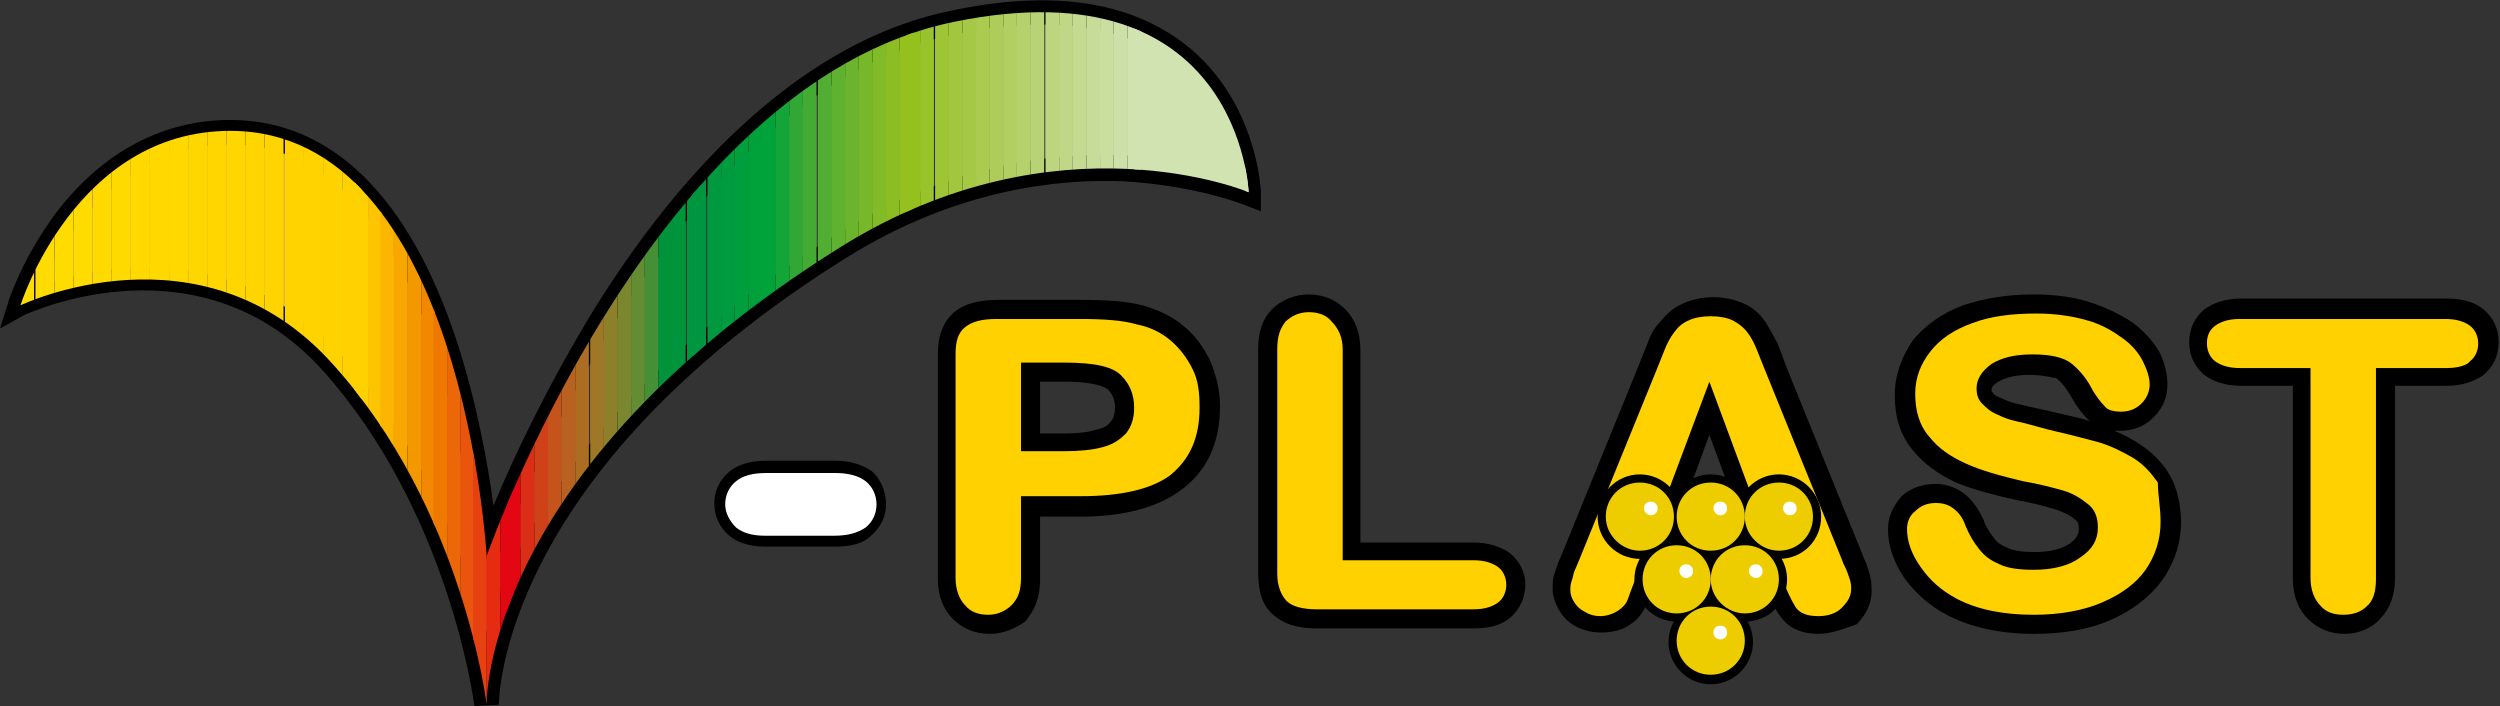 <?xml version="1.0" encoding="UTF-8"?> <!-- Generator: Adobe Illustrator 24.1.0, SVG Export Plug-In . SVG Version: 6.00 Build 0) --> <svg xmlns="http://www.w3.org/2000/svg" xmlns:xlink="http://www.w3.org/1999/xlink" version="1.1" id="Livello_1" x="0px" y="0px" viewBox="0 0 183.4 51.8" style="enable-background:new 0 0 183.4 51.8;" xml:space="preserve"><rect x="0" y="0" width="183.4" height="51.8" fill="#333333" stroke="none"/> <style type="text/css"> .st0{clip-path:url(#SVGID_2_);} .st1{fill:#232221;} .st2{fill:#373633;} .st3{fill:#43413C;} .st4{fill:#4E4C44;} .st5{fill:#59564B;} .st6{fill:#635F50;} .st7{fill:#6C6755;} .st8{fill:#767059;} .st9{fill:#80795C;} .st10{fill:#89805E;} .st11{fill:#92875F;} .st12{fill:#9B8E5F;} .st13{fill:#A4955E;} .st14{fill:#AD9C5B;} .st15{fill:#B5A258;} .st16{fill:#BEA853;} .st17{fill:#C6AE4E;} .st18{fill:#CFB346;} .st19{fill:#D8B93D;} .st20{fill:#E0BE32;} .st21{fill:#E8C324;} .st22{fill:#F0C80C;} .st23{fill:#F8CD00;} .st24{fill:#FFD100;} .st25{fill:#FDC400;} .st26{fill:#FAB600;} .st27{fill:#F7A700;} .st28{fill:#F49800;} .st29{fill:#F18800;} .st30{fill:#EF7800;} .st31{fill:#EC6707;} .st32{fill:#E9550D;} .st33{fill:#E74111;} .st34{fill:#E52C12;} .st35{fill:#E30613;} .st36{fill:#DA2E16;} .st37{fill:#CF4219;} .st38{fill:#C5531C;} .st39{fill:#B96120;} .st40{fill:#AC6D23;} .st41{fill:#9E7727;} .st42{fill:#8E802B;} .st43{fill:#7A872F;} .st44{fill:#638C33;} .st45{fill:#459037;} .st46{fill:#01933A;} .st47{fill:#00953D;} .st48{fill:#009640;} .st49{fill:#00993F;} .st50{fill:#009B3E;} .st51{fill:#009E3D;} .st52{fill:#00A03B;} .st53{fill:#00A33A;} .st54{fill:#13A538;} .st55{fill:#31A836;} .st56{fill:#43AB34;} .st57{fill:#52AE32;} .st58{fill:#5FB130;} .st59{fill:#6BB42D;} .st60{fill:#76B82A;} .st61{fill:#81BB27;} .st62{fill:#8CBE23;} .st63{fill:#95C11F;} .st64{fill:#99C32B;} .st65{fill:#9EC535;} .st66{fill:#A2C73E;} .st67{fill:#A6C847;} .st68{fill:#AACA50;} .st69{fill:#ADCC5A;} .st70{fill:#B1CF63;} .st71{fill:#B4D16C;} .st72{fill:#B8D375;} .st73{fill:#BCD57E;} .st74{fill:#BFD787;} .st75{fill:#C3DA90;} .st76{fill:#C6DC98;} .st77{fill:#CADEA0;} .st78{fill:#CDE0A8;} .st79{fill:#D0E3B0;} .st80{fill-rule:evenodd;clip-rule:evenodd;} .st81{clip-path:url(#SVGID_4_);} .st82{fill:#FFDD00;} .st83{fill:#FFDC00;} .st84{fill:#FFDB00;} .st85{fill:#FFDA00;} .st86{fill:#FFD900;} .st87{fill:#FFD800;} .st88{fill:#FFD700;} .st89{fill:#FFD600;} .st90{fill:#FFD500;} .st91{fill:#FFD400;} .st92{fill:#FFD300;} .st93{fill:#FFD200;} .st94{fill:#FFFFFF;} .st95{fill-rule:evenodd;clip-rule:evenodd;fill:#FFD100;} .st96{fill:#EECD00;} </style> <g> <g> <defs> <path id="SVGID_1_" d="M1.5,22.4c0,0,13.3-6.4,22.9,4.3C34,37.3,35.7,51.7,35.7,51.7s-0.4-17.1,26-33.6c15.9-9.9,29.9-4,29.9-4 S91-2.7,70,1.6C47.8,6.1,35.7,40.8,35.7,40.8S34,9.6,16.9,9.6C5.5,9.6,1.5,22.4,1.5,22.4L1.5,22.4z"></path> </defs> <clipPath id="SVGID_2_"> <use xlink:href="#SVGID_1_" style="overflow:visible;"></use> </clipPath> <g class="st0"> <rect x="1.2" y="0.8" width="1" height="50.9"></rect> </g> <g class="st0"> <rect x="2.2" y="0.8" class="st1" width="1" height="50.9"></rect> </g> <g class="st0"> <rect x="3.3" y="0.8" class="st2" width="1" height="50.9"></rect> </g> <g class="st0"> <rect x="4.3" y="0.8" class="st3" width="1" height="50.9"></rect> </g> <g class="st0"> <rect x="5.3" y="0.8" class="st4" width="1" height="50.9"></rect> </g> <g class="st0"> <rect x="6.3" y="0.8" class="st5" width="1" height="50.9"></rect> </g> <g class="st0"> <rect x="7.3" y="0.8" class="st6" width="1" height="50.9"></rect> </g> <g class="st0"> <rect x="8.3" y="0.8" class="st7" width="1" height="50.9"></rect> </g> <g class="st0"> <rect x="9.3" y="0.8" class="st8" width="1" height="50.9"></rect> </g> <g class="st0"> <rect x="10.4" y="0.8" class="st9" width="1" height="50.9"></rect> </g> <g class="st0"> <rect x="11.4" y="0.8" class="st10" width="1" height="50.9"></rect> </g> <g class="st0"> <rect x="12.4" y="0.8" class="st11" width="1" height="50.9"></rect> </g> <g class="st0"> <rect x="13.4" y="0.8" class="st12" width="1" height="50.9"></rect> </g> <g class="st0"> <rect x="14.4" y="0.8" class="st13" width="1" height="50.9"></rect> </g> <g class="st0"> <rect x="15.4" y="0.8" class="st14" width="1" height="50.9"></rect> </g> <g class="st0"> <rect x="16.4" y="0.8" class="st15" width="1" height="50.9"></rect> </g> <g class="st0"> <rect x="17.4" y="0.8" class="st16" width="1" height="50.9"></rect> </g> <g class="st0"> <rect x="18.5" y="0.8" class="st17" width="1" height="50.9"></rect> </g> <g class="st0"> <rect x="19.5" y="0.8" class="st18" width="1" height="50.9"></rect> </g> <g class="st0"> <rect x="20.5" y="0.8" class="st19" width="1" height="50.9"></rect> </g> <g class="st0"> <rect x="21.5" y="0.8" class="st20" width="1" height="50.9"></rect> </g> <g class="st0"> <rect x="22.5" y="0.8" class="st21" width="1" height="50.9"></rect> </g> <g class="st0"> <rect x="23.5" y="0.8" class="st22" width="1" height="50.9"></rect> </g> <g class="st0"> <rect x="24.5" y="0.8" class="st23" width="1" height="50.9"></rect> </g> <g class="st0"> <rect x="25.6" y="0.8" class="st24" width="1" height="50.9"></rect> </g> <g class="st0"> <rect x="26" y="0.8" class="st24" width="1" height="50.9"></rect> </g> <g class="st0"> <rect x="27" y="0.8" class="st25" width="1" height="50.9"></rect> </g> <g class="st0"> <rect x="27.9" y="0.8" class="st26" width="1" height="50.9"></rect> </g> <g class="st0"> <rect x="28.9" y="0.8" class="st27" width="1" height="50.9"></rect> </g> <g class="st0"> <rect x="29.9" y="0.8" class="st28" width="1" height="50.9"></rect> </g> <g class="st0"> <rect x="30.9" y="0.8" class="st29" width="1" height="50.9"></rect> </g> <g class="st0"> <rect x="31.8" y="0.8" class="st30" width="1" height="50.9"></rect> </g> <g class="st0"> <rect x="32.8" y="0.8" class="st31" width="1" height="50.9"></rect> </g> <g class="st0"> <rect x="33.8" y="0.8" class="st32" width="1" height="50.9"></rect> </g> <g class="st0"> <rect x="34.7" y="0.8" class="st33" width="1" height="50.9"></rect> </g> <g class="st0"> <rect x="35.7" y="0.8" class="st34" width="1" height="50.9"></rect> </g> <g class="st0"> <rect x="36.7" y="0.8" class="st35" width="1" height="50.9"></rect> </g> <g class="st0"> <rect x="37.2" y="0.8" class="st35" width="1" height="50.9"></rect> </g> <g class="st0"> <rect x="38.2" y="0.8" class="st36" width="1" height="50.9"></rect> </g> <g class="st0"> <rect x="39.2" y="0.8" class="st37" width="1" height="50.9"></rect> </g> <g class="st0"> <rect x="40.2" y="0.8" class="st38" width="1" height="50.9"></rect> </g> <g class="st0"> <rect x="41.2" y="0.8" class="st39" width="1" height="50.9"></rect> </g> <g class="st0"> <rect x="42.2" y="0.8" class="st40" width="1" height="50.9"></rect> </g> <g class="st0"> <rect x="43.3" y="0.8" class="st41" width="1" height="50.9"></rect> </g> <g class="st0"> <rect x="44.3" y="0.8" class="st42" width="1" height="50.9"></rect> </g> <g class="st0"> <rect x="45.3" y="0.8" class="st43" width="1" height="50.9"></rect> </g> <g class="st0"> <rect x="46.3" y="0.8" class="st44" width="1" height="50.9"></rect> </g> <g class="st0"> <rect x="47.3" y="0.8" class="st45" width="1" height="50.9"></rect> </g> <g class="st0"> <rect x="48.3" y="0.8" class="st46" width="1" height="50.9"></rect> </g> <g class="st0"> <rect x="49.3" y="0.8" class="st47" width="1" height="50.9"></rect> </g> <g class="st0"> <rect x="50.4" y="0.8" class="st48" width="1" height="50.9"></rect> </g> <g class="st0"> <rect x="50.8" y="0.8" class="st48" width="1" height="50.9"></rect> </g> <g class="st0"> <rect x="51.9" y="0.8" class="st49" width="1" height="50.9"></rect> </g> <g class="st0"> <rect x="52.9" y="0.8" class="st50" width="1" height="50.9"></rect> </g> <g class="st0"> <rect x="53.9" y="0.8" class="st51" width="1" height="50.9"></rect> </g> <g class="st0"> <rect x="54.9" y="0.8" class="st52" width="1" height="50.9"></rect> </g> <g class="st0"> <rect x="55.9" y="0.8" class="st53" width="1" height="50.9"></rect> </g> <g class="st0"> <rect x="56.9" y="0.8" class="st54" width="1" height="50.9"></rect> </g> <g class="st0"> <rect x="57.9" y="0.8" class="st55" width="1" height="50.9"></rect> </g> <g class="st0"> <rect x="58.9" y="0.8" class="st56" width="1" height="50.9"></rect> </g> <g class="st0"> <rect x="60" y="0.8" class="st57" width="1" height="50.9"></rect> </g> <g class="st0"> <rect x="61" y="0.8" class="st58" width="1" height="50.9"></rect> </g> <g class="st0"> <rect x="62" y="0.8" class="st59" width="1" height="50.9"></rect> </g> <g class="st0"> <rect x="63" y="0.8" class="st60" width="1" height="50.9"></rect> </g> <g class="st0"> <rect x="64" y="0.8" class="st61" width="1" height="50.9"></rect> </g> <g class="st0"> <rect x="65" y="0.8" class="st62" width="1" height="50.9"></rect> </g> <g class="st0"> <rect x="66" y="0.8" class="st63" width="1" height="50.9"></rect> </g> <g class="st0"> <rect x="66.5" y="0.8" class="st63" width="1" height="50.9"></rect> </g> <g class="st0"> <rect x="67.5" y="0.8" class="st64" width="1" height="50.9"></rect> </g> <g class="st0"> <rect x="68.6" y="0.8" class="st65" width="1" height="50.9"></rect> </g> <g class="st0"> <rect x="69.6" y="0.8" class="st66" width="1" height="50.9"></rect> </g> <g class="st0"> <rect x="70.6" y="0.8" class="st67" width="1" height="50.9"></rect> </g> <g class="st0"> <rect x="71.6" y="0.8" class="st68" width="1" height="50.9"></rect> </g> <g class="st0"> <rect x="72.6" y="0.8" class="st69" width="1" height="50.9"></rect> </g> <g class="st0"> <rect x="73.6" y="0.8" class="st70" width="1" height="50.9"></rect> </g> <g class="st0"> <rect x="74.6" y="0.8" class="st71" width="1" height="50.9"></rect> </g> <g class="st0"> <rect x="75.6" y="0.8" class="st72" width="1" height="50.9"></rect> </g> <g class="st0"> <rect x="76.7" y="0.8" class="st73" width="1" height="50.9"></rect> </g> <g class="st0"> <rect x="77.7" y="0.8" class="st74" width="1" height="50.9"></rect> </g> <g class="st0"> <rect x="78.7" y="0.8" class="st75" width="1" height="50.9"></rect> </g> <g class="st0"> <rect x="79.7" y="0.8" class="st76" width="1" height="50.9"></rect> </g> <g class="st0"> <rect x="80.7" y="0.8" class="st77" width="1" height="50.9"></rect> </g> <g class="st0"> <rect x="81.7" y="0.8" class="st78" width="1" height="50.9"></rect> </g> <g class="st0"> <rect x="82.7" y="0.8" class="st79" width="1" height="50.9"></rect> </g> <g class="st0"> <rect x="83.2" y="0.8" class="st79" width="8.6" height="50.9"></rect> </g> <g class="st0"> <rect x="91.3" y="0.8" class="st79" width="0.5" height="50.9"></rect> </g> </g> <g> <path d="M34.8,51.8c0-0.1-1.8-14.2-11.1-24.6c-9-10-21.4-4.3-21.9-4.1L0,24.1l0.6-1.9c0-0.1,1.1-3.4,3.6-6.7 c3.4-4.4,7.8-6.7,12.7-6.7c7.4,0,13.1,5.6,16.6,16.2c1.5,4.6,2.3,9.1,2.7,12.1c1.4-3.4,4-8.9,7.5-14.6c7.7-12.3,16.7-19.8,26-21.7 C77.2-0.8,82.9,0.1,87,3.3c5.2,4.1,5.5,10.6,5.5,10.8l0,1.4l-1.3-0.5c0,0-3.5-1.4-8.8-1.7c-4.8-0.2-12.3,0.6-20.3,5.6 C36.5,34.9,36.6,51.5,36.6,51.7L34.8,51.8z M10.6,19.6c4.5,0,9.9,1.4,14.4,6.4c6.3,7,9.3,15.4,10.6,20.6c1.8-6.4,7.5-18,25.6-29.3 c13.3-8.4,25.3-5.8,29.3-4.6c-0.4-2-1.4-5.6-4.6-8.1C82.3,1.8,77,1.1,70.1,2.5C48.7,6.8,36.7,40.7,36.5,41.1l-1.7-0.2 c0-0.3-1.9-30.3-17.9-30.3c-8.1,0-12.3,7-13.9,10.4C4.8,20.3,7.5,19.6,10.6,19.6z"></path> </g> <g> <path d="M61.2,38.7h-5.1c-0.8,0-1.4-0.2-1.8-0.5c-0.4-0.3-0.6-0.8-0.6-1.3c0-0.5,0.2-0.9,0.6-1.3c0.4-0.3,1-0.5,1.8-0.5h5.1 c0.8,0,1.4,0.2,1.8,0.5c0.4,0.3,0.6,0.7,0.6,1.3c0,0.5-0.2,0.9-0.6,1.3C62.6,38.6,62,38.7,61.2,38.7L61.2,38.7z"></path> <path d="M61.2,40.1h-5.1c-1.1,0-2-0.3-2.6-0.8c-0.7-0.6-1.1-1.4-1.1-2.4c0-0.9,0.4-1.7,1.1-2.3c0.6-0.5,1.5-0.8,2.7-0.8h5.1 c1.1,0,2,0.3,2.7,0.8C64.6,35.2,65,36,65,37c0,0.9-0.4,1.7-1.1,2.3C63.3,39.9,62.4,40.1,61.2,40.1z M56.2,36.6 c-0.5,0-0.8,0.1-0.9,0.2c-0.1,0-0.1,0.1-0.1,0.2c0,0.1,0,0.1,0.1,0.2c0,0,0.2,0.2,0.9,0.2h5.1c0.7,0,0.9-0.2,0.9-0.2 c0.1,0,0.1-0.1,0.1-0.2c0-0.1,0-0.1-0.1-0.2c-0.1-0.1-0.4-0.2-0.9-0.2H56.2z"></path> </g> <g> <path class="st80" d="M79.3,36.4h-4.4v6c0,0.9-0.2,1.5-0.7,2c-0.4,0.4-1,0.7-1.7,0.7c-0.7,0-1.3-0.2-1.7-0.7 c-0.4-0.4-0.7-1.1-0.7-2V26c0-1,0.2-1.6,0.7-2c0.5-0.4,1.2-0.6,2.3-0.6h6.1c1.8,0,3.2,0.1,4.2,0.4c1,0.2,1.8,0.6,2.5,1.2 c0.7,0.6,1.2,1.3,1.6,2.1c0.4,0.8,0.5,1.7,0.5,2.8c0,2.2-0.7,3.8-2.2,5C84.4,35.9,82.2,36.4,79.3,36.4L79.3,36.4z M78.1,26.6h-3.2 v6.5h3.2c1.1,0,2.1-0.1,2.8-0.3c0.8-0.2,1.3-0.6,1.7-1c0.4-0.5,0.6-1.1,0.6-1.9c0-0.9-0.3-1.7-0.9-2.3 C81.7,26.9,80.3,26.6,78.1,26.6L78.1,26.6z"></path> </g> <g> <path d="M72.6,46.5c-1.1,0-2-0.4-2.7-1.1c-0.7-0.7-1.1-1.7-1.1-2.9V26c0-1.4,0.4-2.4,1.2-3.1c0.7-0.6,1.8-0.9,3.2-0.9h6.1 c1.9,0,3.4,0.1,4.5,0.4c1.1,0.3,2.2,0.8,3,1.5c0.9,0.7,1.5,1.6,2,2.6c0.4,1,0.7,2.1,0.7,3.3c0,2.6-0.9,4.7-2.8,6.1 c-1.7,1.3-4.2,2-7.4,2h-3v4.7c0,1.2-0.4,2.2-1.1,3C74.5,46.1,73.6,46.5,72.6,46.5z M73.2,24.8c-1,0-1.3,0.2-1.4,0.3 c-0.1,0.1-0.2,0.4-0.2,1v16.5c0,0.3,0,0.8,0.3,1c0.1,0.1,0.3,0.2,0.7,0.2c0.4,0,0.6-0.1,0.7-0.3c0.2-0.2,0.3-0.7,0.3-1V35h5.7 c2.6,0,4.5-0.5,5.7-1.4c1.1-0.9,1.7-2.1,1.7-3.8c0-0.8-0.1-1.6-0.4-2.2c-0.3-0.6-0.7-1.1-1.2-1.5c-0.5-0.4-1.2-0.8-2-0.9 c-0.9-0.2-2.1-0.3-3.8-0.3H73.2z M78.1,34.5h-4.6v-9.3h4.6c2.5,0,4.2,0.4,5.2,1.3c0.9,0.9,1.4,2,1.4,3.3c0,1.1-0.3,2-0.9,2.8 c-0.6,0.7-1.4,1.2-2.4,1.5C80.4,34.4,79.4,34.5,78.1,34.5z M76.3,31.8h1.8c1,0,1.8-0.1,2.4-0.3c0.5-0.1,0.8-0.3,1-0.6 c0.2-0.2,0.3-0.6,0.3-1c0-0.7-0.3-1.1-0.5-1.3c-0.1-0.1-0.7-0.6-3.2-0.6h-1.8V31.8z"></path> </g> <g> <path d="M98.5,25.6v15.5h9.6c0.8,0,1.4,0.2,1.8,0.5c0.4,0.3,0.6,0.8,0.6,1.3c0,0.5-0.2,1-0.6,1.3c-0.4,0.3-1,0.5-1.8,0.5H96.6 c-1,0-1.8-0.2-2.2-0.6c-0.4-0.4-0.7-1.1-0.7-2V25.6c0-0.9,0.2-1.5,0.6-2c0.4-0.4,1-0.7,1.7-0.7c0.7,0,1.3,0.2,1.7,0.7 C98.2,24.1,98.5,24.8,98.5,25.6L98.5,25.6z"></path> <path d="M108.1,46.1H96.6c-1.4,0-2.4-0.3-3.2-1c-0.8-0.7-1.1-1.7-1.1-3.1V25.6c0-1.2,0.3-2.2,1-2.9C94,22,95,21.6,96,21.6 c1.1,0,2,0.4,2.7,1.1c0.7,0.7,1.1,1.7,1.1,3v14.1h8.3c1.1,0,2,0.3,2.7,0.8c0.7,0.6,1.1,1.4,1.1,2.3c0,0.9-0.4,1.8-1.1,2.4 C110.1,45.9,109.2,46.1,108.1,46.1z M96,24.4c-0.4,0-0.6,0.1-0.7,0.2c-0.1,0.1-0.2,0.5-0.2,1v16.4c0,0.6,0.1,0.9,0.2,1 c0,0,0.3,0.3,1.3,0.3h11.5c0.6,0,0.9-0.1,0.9-0.2c0.1-0.1,0.1-0.1,0.1-0.2c0-0.1,0-0.1-0.1-0.2c-0.1-0.1-0.3-0.2-0.9-0.2h-11V25.6 c0-0.5-0.1-0.8-0.2-1C96.7,24.5,96.5,24.4,96,24.4z"></path> </g> <g> <path d="M158.5,38.3c0,1.3-0.4,2.5-1.1,3.5c-0.7,1-1.8,1.8-3.2,2.4c-1.4,0.6-3.1,0.9-5,0.9c-2.3,0-4.2-0.4-5.7-1.2 c-1.1-0.6-1.9-1.3-2.6-2.3c-0.7-1-1-1.9-1-2.8c0-0.5,0.2-1,0.6-1.3c0.4-0.4,0.9-0.6,1.5-0.6c0.5,0,0.9,0.1,1.3,0.4 c0.4,0.3,0.7,0.7,0.9,1.3c0.3,0.7,0.6,1.2,1,1.7c0.4,0.5,0.8,0.8,1.5,1.1c0.6,0.3,1.5,0.4,2.5,0.4c1.4,0,2.6-0.3,3.4-0.9 c0.9-0.6,1.3-1.3,1.3-2.2c0-0.7-0.2-1.3-0.7-1.7c-0.5-0.4-1.1-0.8-1.8-1c-0.7-0.2-1.8-0.5-3-0.7c-1.7-0.4-3.1-0.8-4.2-1.3 c-1.1-0.5-2-1.1-2.7-2c-0.7-0.8-1-1.9-1-3.1c0-1.2,0.4-2.2,1.1-3.1c0.7-0.9,1.7-1.6,3.1-2.1c1.3-0.5,2.9-0.7,4.7-0.7 c1.4,0,2.7,0.2,3.7,0.5c1.1,0.3,1.9,0.8,2.6,1.3c0.7,0.5,1.2,1.1,1.5,1.7c0.3,0.6,0.5,1.2,0.5,1.7c0,0.5-0.2,1-0.6,1.4 c-0.4,0.4-0.9,0.6-1.5,0.6c-0.5,0-1-0.1-1.2-0.4c-0.3-0.3-0.6-0.7-0.9-1.2c-0.4-0.8-0.9-1.4-1.5-1.9c-0.6-0.5-1.6-0.7-2.9-0.7 c-1.2,0-2.2,0.2-3,0.7c-0.7,0.5-1.1,1.1-1.1,1.8c0,0.4,0.1,0.8,0.4,1.1c0.3,0.3,0.6,0.6,1.1,0.8c0.4,0.2,0.9,0.4,1.4,0.5 c0.5,0.1,1.2,0.3,2.3,0.6c1.3,0.3,2.5,0.6,3.6,0.9c1.1,0.3,2,0.8,2.7,1.2c0.8,0.5,1.3,1.1,1.8,1.8 C158.3,36.3,158.5,37.2,158.5,38.3L158.5,38.3z"></path> <path d="M149.2,46.5c-2.5,0-4.7-0.5-6.4-1.4c-1.3-0.7-2.3-1.6-3.1-2.7c-0.8-1.2-1.2-2.4-1.2-3.6c0-0.9,0.4-1.7,1-2.4 c0.7-0.6,1.5-0.9,2.5-0.9c0.8,0,1.6,0.3,2.2,0.8c0.5,0.4,0.9,1,1.3,1.8c0.2,0.6,0.5,1,0.8,1.4c0.2,0.3,0.5,0.5,1,0.7 c0.4,0.2,1.1,0.3,1.9,0.3c1.1,0,2-0.2,2.6-0.6c0.6-0.4,0.7-0.8,0.7-1.1c0-0.4-0.1-0.6-0.3-0.7c-0.3-0.3-0.8-0.5-1.3-0.7 c-0.7-0.2-1.7-0.5-2.9-0.7c-1.8-0.4-3.3-0.8-4.5-1.3c-1.3-0.6-2.4-1.4-3.2-2.4c-0.9-1.1-1.3-2.4-1.3-4c0-1.5,0.5-2.8,1.3-4 c0.9-1.1,2.1-2,3.7-2.6c1.5-0.5,3.2-0.8,5.2-0.8c1.6,0,3,0.2,4.2,0.6c1.2,0.4,2.2,0.9,3.1,1.5c0.8,0.6,1.5,1.4,1.9,2.1 c0.4,0.8,0.6,1.6,0.6,2.4c0,0.9-0.3,1.7-1,2.4c-0.7,0.7-1.5,1-2.5,1c-0.1,0-0.3,0-0.4,0c0.7,0.3,1.3,0.6,1.9,1 c0.9,0.6,1.7,1.4,2.2,2.3c0.5,0.9,0.8,2.1,0.8,3.4v0c0,1.6-0.5,3-1.4,4.3c-0.9,1.2-2.2,2.2-3.8,2.9 C153.2,46.2,151.3,46.5,149.2,46.5z M142,38.3c-0.3,0-0.5,0.1-0.6,0.2c-0.1,0.1-0.2,0.2-0.2,0.3c0,0.6,0.3,1.3,0.7,2 c0.5,0.8,1.2,1.4,2.1,1.8c1.3,0.7,3,1,5.1,1c1.7,0,3.2-0.3,4.5-0.8c1.2-0.5,2-1.1,2.6-1.9c0.6-0.8,0.9-1.7,0.9-2.7 c0-0.8-0.2-1.5-0.5-2c-0.3-0.6-0.7-1-1.3-1.4c-0.6-0.4-1.5-0.8-2.4-1.1c-1-0.3-2.2-0.6-3.5-0.9c-1.1-0.3-1.9-0.4-2.4-0.6 c-0.5-0.1-1.1-0.4-1.6-0.6c-0.6-0.3-1.1-0.7-1.5-1.2c-0.5-0.6-0.7-1.2-0.7-2c0-0.8,0.3-2,1.8-2.9c1-0.6,2.2-1,3.7-1 c1.7,0,2.9,0.3,3.7,1c0.8,0.6,1.4,1.3,1.9,2.3c0.3,0.5,0.5,0.8,0.6,0.8c0,0,0.1,0,0.3,0c0.3,0,0.4-0.1,0.5-0.2 c0.2-0.2,0.2-0.4,0.2-0.4c0-0.3-0.1-0.7-0.3-1.1c-0.2-0.4-0.6-0.8-1.1-1.2c-0.6-0.4-1.3-0.8-2.2-1.1c-0.9-0.3-2-0.4-3.3-0.4 c-1.6,0-3.1,0.2-4.2,0.7c-1.1,0.4-1.9,0.9-2.4,1.6c-0.5,0.7-0.8,1.4-0.8,2.3c0,0.9,0.2,1.7,0.7,2.2c0.5,0.6,1.2,1.2,2.2,1.6 c1,0.4,2.4,0.8,4,1.2c1.3,0.3,2.3,0.5,3.1,0.8c1,0.3,1.8,0.7,2.4,1.3c0.7,0.7,1.2,1.6,1.2,2.7c0,0.9-0.3,2.3-1.9,3.4 c-1.1,0.7-2.5,1.1-4.2,1.1c-1.2,0-2.2-0.2-3.1-0.6c-0.8-0.4-1.5-0.9-2-1.5c-0.4-0.6-0.8-1.2-1.1-2c-0.2-0.5-0.4-0.7-0.5-0.8 C142.3,38.4,142.2,38.3,142,38.3z M148.8,27.5c-0.9,0-1.7,0.2-2.2,0.5c-0.5,0.3-0.5,0.5-0.5,0.6c0,0.1,0,0.2,0.1,0.2 c0.1,0.2,0.3,0.3,0.6,0.4c0.4,0.2,0.7,0.3,1.1,0.4c0.4,0.1,1.2,0.3,2.2,0.5c1.2,0.3,2.3,0.5,3.3,0.8c-0.1,0-0.1-0.1-0.2-0.1 c-0.4-0.4-0.8-0.9-1.2-1.6c-0.4-0.7-0.7-1.1-1.2-1.5C150.7,27.8,150.2,27.5,148.8,27.5z"></path> </g> <g> <path d="M179.5,27h-5.2v15.5c0,0.9-0.2,1.6-0.7,2c-0.4,0.4-1,0.6-1.7,0.6c-0.7,0-1.3-0.2-1.7-0.7c-0.4-0.4-0.7-1.1-0.7-2V27h-5.2 c-0.8,0-1.4-0.2-1.8-0.5c-0.4-0.3-0.6-0.8-0.6-1.3c0-0.6,0.2-1,0.6-1.3c0.4-0.3,1-0.5,1.8-0.5h15.1c0.8,0,1.4,0.2,1.8,0.5 c0.4,0.3,0.6,0.8,0.6,1.3c0,0.5-0.2,1-0.6,1.3C181,26.8,180.3,27,179.5,27L179.5,27z"></path> <path d="M172,46.5c-1.1,0-2-0.4-2.7-1.1c-0.7-0.7-1.1-1.7-1.1-3V28.3h-3.8c-1.2,0-2-0.3-2.7-0.8c-0.7-0.6-1.1-1.4-1.1-2.4 c0-1,0.4-1.8,1.1-2.4c0.7-0.5,1.6-0.8,2.7-0.8h15.1c1.2,0,2.1,0.3,2.7,0.8c0.7,0.6,1.1,1.4,1.1,2.4c0,1-0.4,1.8-1.1,2.4 c-0.7,0.5-1.6,0.8-2.7,0.8h-3.8v14.1c0,1.3-0.4,2.3-1.1,3C174,46.1,173,46.5,172,46.5z M164.4,24.8c-0.6,0-0.9,0.1-0.9,0.2 c0,0-0.1,0.1-0.1,0.2c0,0.2,0,0.2,0.1,0.2c0,0,0.2,0.2,0.9,0.2h6.6v16.9c0,0.5,0.1,0.8,0.2,1c0.1,0.1,0.3,0.2,0.7,0.2 c0.4,0,0.6-0.1,0.7-0.2c0.1-0.1,0.2-0.5,0.2-1V25.6h6.6c0.7,0,0.9-0.2,1-0.2c0.1,0,0.1-0.1,0.1-0.2s0-0.2-0.1-0.2 c0,0-0.2-0.2-0.9-0.2H164.4z"></path> </g> <g> <path d="M130.7,42.3l-5.3-14.3L120,42.4c-0.3,0.8-0.5,1.3-0.6,1.6c-0.1,0.3-0.4,0.6-0.7,0.8c-0.3,0.2-0.8,0.4-1.3,0.4 c-0.4,0-0.8-0.1-1.1-0.3c-0.4-0.2-0.6-0.4-0.8-0.7c-0.2-0.3-0.3-0.6-0.3-0.9c0-0.2,0-0.4,0.1-0.7c0.1-0.2,0.1-0.5,0.2-0.7 c0.1-0.2,0.2-0.5,0.3-0.7l5.7-14c0.2-0.5,0.4-1,0.6-1.5c0.2-0.5,0.4-0.9,0.7-1.3c0.3-0.4,0.6-0.7,1.1-0.9c0.4-0.2,1-0.3,1.6-0.3 c0.6,0,1.2,0.1,1.6,0.3c0.4,0.2,0.8,0.5,1.1,0.9c0.3,0.4,0.5,0.8,0.7,1.3c0.2,0.5,0.4,1,0.6,1.5l5.6,13.8c0.1,0.3,0.2,0.5,0.3,0.7 c0.1,0.2,0.2,0.5,0.3,0.8c0.1,0.3,0.1,0.5,0.1,0.7c0,0.5-0.2,0.9-0.7,1.4c-0.4,0.4-1,0.6-1.7,0.6c-0.8,0-1.4-0.2-1.7-0.7 C131.4,44,131,43.2,130.7,42.3L130.7,42.3z"></path> <path d="M133.4,46.5c-1.6,0-2.4-0.7-2.8-1.3c-0.4-0.5-0.8-1.4-1.2-2.5l-4-10.8l-4,10.9c-0.3,0.8-0.5,1.4-0.7,1.7 c-0.2,0.5-0.6,1-1.1,1.3c-0.5,0.4-1.3,0.6-2.1,0.6c-0.6,0-1.2-0.1-1.8-0.4c-0.6-0.3-1-0.7-1.3-1.2c-0.3-0.5-0.5-1.1-0.5-1.6 c0-0.3,0-0.7,0.1-1c0.1-0.3,0.2-0.6,0.3-0.9c0.1-0.2,0.2-0.5,0.3-0.7l5.7-14c0.2-0.5,0.4-1,0.6-1.5c0.2-0.6,0.5-1.1,0.9-1.5 c0.4-0.5,0.9-1,1.6-1.3c0.6-0.3,1.4-0.5,2.3-0.5c0.9,0,1.6,0.2,2.3,0.5c0.6,0.3,1.1,0.7,1.5,1.3c0.3,0.5,0.6,1,0.9,1.6 c0.2,0.5,0.4,1,0.6,1.6l5.6,13.8c0.1,0.3,0.2,0.5,0.3,0.7c0.1,0.3,0.2,0.6,0.3,1c0.1,0.4,0.1,0.8,0.1,1.1c0,0.6-0.2,1.5-1.1,2.4 C135.3,46.1,134.4,46.5,133.4,46.5z M125.5,24.4l6.5,17.4c0.4,1.1,0.7,1.6,0.8,1.8c0,0,0.2,0.1,0.6,0.1c0.4,0,0.6-0.1,0.7-0.2 c0.2-0.2,0.2-0.3,0.2-0.3c0,0,0-0.2-0.1-0.4c0-0.2-0.1-0.4-0.2-0.6c-0.1-0.2-0.2-0.5-0.3-0.8l-5.6-13.8c-0.2-0.5-0.4-1-0.6-1.5 c-0.2-0.4-0.4-0.7-0.6-1c-0.1-0.2-0.3-0.3-0.6-0.5C126.2,24.5,125.9,24.4,125.5,24.4z M125.2,24.4c-0.3,0-0.5,0.1-0.7,0.2 c-0.3,0.1-0.5,0.3-0.6,0.5c-0.2,0.3-0.4,0.6-0.5,1c-0.2,0.5-0.4,1-0.6,1.5l-5.7,14c-0.1,0.2-0.2,0.5-0.3,0.7 c-0.1,0.2-0.1,0.4-0.2,0.6c0,0.2,0,0.3,0,0.3c0,0,0,0.1,0.1,0.1c0.1,0.1,0.1,0.2,0.3,0.3c0.2,0.1,0.3,0.1,0.5,0.1 c0.4,0,0.5-0.1,0.5-0.1c0.1-0.1,0.2-0.2,0.3-0.3c0.1-0.2,0.3-0.6,0.6-1.5L125.2,24.4z"></path> </g> <g> <defs> <path id="SVGID_3_" d="M1.5,22.4c0,0,13.3-6.4,22.9,4.3C34,37.3,35.7,51.7,35.7,51.7s-0.4-17.1,26-33.6c15.9-9.9,29.9-4,29.9-4 S91-2.7,70,1.6C47.8,6.1,35.7,40.8,35.7,40.8S34,9.6,16.9,9.6C5.5,9.6,1.5,22.4,1.5,22.4L1.5,22.4z"></path> </defs> <clipPath id="SVGID_4_"> <use xlink:href="#SVGID_3_" style="overflow:visible;"></use> </clipPath> <g class="st81"> <rect x="1.1" y="0.8" class="st82" width="1.4" height="50.9"></rect> </g> <g class="st81"> <rect x="2.6" y="0.8" class="st83" width="1.4" height="50.9"></rect> </g> <g class="st81"> <rect x="4" y="0.8" class="st83" width="1.4" height="50.9"></rect> </g> <g class="st81"> <rect x="5.4" y="0.8" class="st84" width="1.4" height="50.9"></rect> </g> <g class="st81"> <rect x="6.8" y="0.8" class="st85" width="1.4" height="50.9"></rect> </g> <g class="st81"> <rect x="8.2" y="0.8" class="st85" width="1.4" height="50.9"></rect> </g> <g class="st81"> <rect x="9.6" y="0.8" class="st86" width="1.4" height="50.9"></rect> </g> <g class="st81"> <rect x="11" y="0.8" class="st87" width="1.4" height="50.9"></rect> </g> <g class="st81"> <rect x="12.4" y="0.8" class="st87" width="1.4" height="50.9"></rect> </g> <g class="st81"> <rect x="13.8" y="0.8" class="st88" width="1.4" height="50.9"></rect> </g> <g class="st81"> <rect x="15.2" y="0.8" class="st89" width="1.4" height="50.9"></rect> </g> <g class="st81"> <rect x="16.6" y="0.8" class="st89" width="1.4" height="50.9"></rect> </g> <g class="st81"> <rect x="18" y="0.8" class="st90" width="1.4" height="50.9"></rect> </g> <g class="st81"> <rect x="19.4" y="0.8" class="st91" width="1.4" height="50.9"></rect> </g> <g class="st81"> <rect x="20.9" y="0.8" class="st92" width="1.4" height="50.9"></rect> </g> <g class="st81"> <rect x="22.3" y="0.8" class="st92" width="1.4" height="50.9"></rect> </g> <g class="st81"> <rect x="23.7" y="0.8" class="st93" width="1.4" height="50.9"></rect> </g> <g class="st81"> <rect x="25.1" y="0.8" class="st24" width="1.4" height="50.9"></rect> </g> <g class="st81"> <rect x="26" y="0.8" class="st24" width="1" height="50.9"></rect> </g> <g class="st81"> <rect x="27" y="0.8" class="st25" width="1" height="50.9"></rect> </g> <g class="st81"> <rect x="27.9" y="0.8" class="st26" width="1" height="50.9"></rect> </g> <g class="st81"> <rect x="28.9" y="0.8" class="st27" width="1" height="50.9"></rect> </g> <g class="st81"> <rect x="29.9" y="0.8" class="st28" width="1" height="50.9"></rect> </g> <g class="st81"> <rect x="30.9" y="0.8" class="st29" width="1" height="50.9"></rect> </g> <g class="st81"> <rect x="31.8" y="0.8" class="st30" width="1" height="50.9"></rect> </g> <g class="st81"> <rect x="32.8" y="0.8" class="st31" width="1" height="50.9"></rect> </g> <g class="st81"> <rect x="33.8" y="0.8" class="st32" width="1" height="50.9"></rect> </g> <g class="st81"> <rect x="34.7" y="0.8" class="st33" width="1" height="50.9"></rect> </g> <g class="st81"> <rect x="35.7" y="0.8" class="st34" width="1" height="50.9"></rect> </g> <g class="st81"> <rect x="36.7" y="0.8" class="st35" width="1" height="50.9"></rect> </g> <g class="st81"> <rect x="37.2" y="0.8" class="st35" width="1" height="50.9"></rect> </g> <g class="st81"> <rect x="38.2" y="0.8" class="st36" width="1" height="50.9"></rect> </g> <g class="st81"> <rect x="39.2" y="0.8" class="st37" width="1" height="50.9"></rect> </g> <g class="st81"> <rect x="40.2" y="0.8" class="st38" width="1" height="50.9"></rect> </g> <g class="st81"> <rect x="41.2" y="0.8" class="st39" width="1" height="50.9"></rect> </g> <g class="st81"> <rect x="42.2" y="0.8" class="st40" width="1" height="50.9"></rect> </g> <g class="st81"> <rect x="43.3" y="0.8" class="st41" width="1" height="50.9"></rect> </g> <g class="st81"> <rect x="44.3" y="0.8" class="st42" width="1" height="50.9"></rect> </g> <g class="st81"> <rect x="45.3" y="0.8" class="st43" width="1" height="50.9"></rect> </g> <g class="st81"> <rect x="46.3" y="0.8" class="st44" width="1" height="50.9"></rect> </g> <g class="st81"> <rect x="47.3" y="0.8" class="st45" width="1" height="50.9"></rect> </g> <g class="st81"> <rect x="48.3" y="0.8" class="st46" width="1" height="50.9"></rect> </g> <g class="st81"> <rect x="49.3" y="0.8" class="st47" width="1" height="50.9"></rect> </g> <g class="st81"> <rect x="50.4" y="0.8" class="st48" width="1" height="50.9"></rect> </g> <g class="st81"> <rect x="50.8" y="0.8" class="st48" width="1" height="50.9"></rect> </g> <g class="st81"> <rect x="51.9" y="0.8" class="st49" width="1" height="50.9"></rect> </g> <g class="st81"> <rect x="52.9" y="0.8" class="st50" width="1" height="50.9"></rect> </g> <g class="st81"> <rect x="53.9" y="0.8" class="st51" width="1" height="50.9"></rect> </g> <g class="st81"> <rect x="54.9" y="0.8" class="st52" width="1" height="50.9"></rect> </g> <g class="st81"> <rect x="55.9" y="0.8" class="st53" width="1" height="50.9"></rect> </g> <g class="st81"> <rect x="56.9" y="0.8" class="st54" width="1" height="50.9"></rect> </g> <g class="st81"> <rect x="57.9" y="0.8" class="st55" width="1" height="50.9"></rect> </g> <g class="st81"> <rect x="58.9" y="0.8" class="st56" width="1" height="50.9"></rect> </g> <g class="st81"> <rect x="60" y="0.8" class="st57" width="1" height="50.9"></rect> </g> <g class="st81"> <rect x="61" y="0.8" class="st58" width="1" height="50.9"></rect> </g> <g class="st81"> <rect x="62" y="0.8" class="st59" width="1" height="50.9"></rect> </g> <g class="st81"> <rect x="63" y="0.8" class="st60" width="1" height="50.9"></rect> </g> <g class="st81"> <rect x="64" y="0.8" class="st61" width="1" height="50.9"></rect> </g> <g class="st81"> <rect x="65" y="0.8" class="st62" width="1" height="50.9"></rect> </g> <g class="st81"> <rect x="66" y="0.8" class="st63" width="1" height="50.9"></rect> </g> <g class="st81"> <rect x="66.5" y="0.8" class="st63" width="1" height="50.9"></rect> </g> <g class="st81"> <rect x="67.5" y="0.8" class="st64" width="1" height="50.9"></rect> </g> <g class="st81"> <rect x="68.6" y="0.8" class="st65" width="1" height="50.9"></rect> </g> <g class="st81"> <rect x="69.6" y="0.8" class="st66" width="1" height="50.9"></rect> </g> <g class="st81"> <rect x="70.6" y="0.8" class="st67" width="1" height="50.9"></rect> </g> <g class="st81"> <rect x="71.6" y="0.8" class="st68" width="1" height="50.9"></rect> </g> <g class="st81"> <rect x="72.6" y="0.8" class="st69" width="1" height="50.9"></rect> </g> <g class="st81"> <rect x="73.6" y="0.8" class="st70" width="1" height="50.9"></rect> </g> <g class="st81"> <rect x="74.6" y="0.8" class="st71" width="1" height="50.9"></rect> </g> <g class="st81"> <rect x="75.6" y="0.8" class="st72" width="1" height="50.9"></rect> </g> <g class="st81"> <rect x="76.7" y="0.8" class="st73" width="1" height="50.9"></rect> </g> <g class="st81"> <rect x="77.7" y="0.8" class="st74" width="1" height="50.9"></rect> </g> <g class="st81"> <rect x="78.7" y="0.8" class="st75" width="1" height="50.9"></rect> </g> <g class="st81"> <rect x="79.7" y="0.8" class="st76" width="1" height="50.9"></rect> </g> <g class="st81"> <rect x="80.7" y="0.8" class="st77" width="1" height="50.9"></rect> </g> <g class="st81"> <rect x="81.7" y="0.8" class="st78" width="1" height="50.9"></rect> </g> <g class="st81"> <rect x="82.7" y="0.8" class="st79" width="1" height="50.9"></rect> </g> <g class="st81"> <rect x="83.2" y="0.8" class="st79" width="8.6" height="50.9"></rect> </g> <g class="st81"> <rect x="91.3" y="0.8" class="st79" width="0.5" height="50.9"></rect> </g> </g> <g> <path class="st94" d="M61.2,38.7h-5.1c-0.8,0-1.4-0.2-1.8-0.5c-0.4-0.3-0.6-0.8-0.6-1.3c0-0.5,0.2-0.9,0.6-1.3 c0.4-0.3,1-0.5,1.8-0.5h5.1c0.8,0,1.4,0.2,1.8,0.5c0.4,0.3,0.6,0.7,0.6,1.3c0,0.5-0.2,0.9-0.6,1.3C62.6,38.6,62,38.7,61.2,38.7 L61.2,38.7z"></path> <path class="st94" d="M61.2,39.3h-5.1c-0.9,0-1.6-0.2-2.1-0.6c-0.5-0.5-0.8-1.1-0.8-1.7c0-0.7,0.3-1.3,0.8-1.7 c0.5-0.4,1.2-0.6,2.2-0.6h5.1c0.9,0,1.7,0.2,2.2,0.6c0.5,0.4,0.8,1,0.8,1.7c0,0.7-0.3,1.3-0.8,1.7C62.9,39.1,62.2,39.3,61.2,39.3z M56.2,35.8c-0.6,0-1.1,0.1-1.4,0.4c-0.2,0.2-0.4,0.5-0.4,0.8c0,0.3,0.1,0.6,0.4,0.8c0.3,0.2,0.7,0.3,1.4,0.3h5.1 c0.6,0,1.1-0.1,1.4-0.3c0.2-0.2,0.4-0.5,0.4-0.8c0-0.3-0.1-0.6-0.4-0.8c-0.3-0.2-0.7-0.4-1.4-0.4H56.2z"></path> </g> <g> <path class="st95" d="M79.3,36.4h-4.4v6c0,0.9-0.2,1.5-0.7,2c-0.4,0.4-1,0.7-1.7,0.7c-0.7,0-1.3-0.2-1.7-0.7 c-0.4-0.4-0.7-1.1-0.7-2V26c0-1,0.2-1.6,0.7-2c0.5-0.4,1.2-0.6,2.3-0.6h6.1c1.8,0,3.2,0.1,4.2,0.4c1,0.2,1.8,0.6,2.5,1.2 c0.7,0.6,1.2,1.3,1.6,2.1c0.4,0.8,0.5,1.7,0.5,2.8c0,2.2-0.7,3.8-2.2,5C84.4,35.9,82.2,36.4,79.3,36.4L79.3,36.4z M78.1,26.6h-3.2 v6.5h3.2c1.1,0,2.1-0.1,2.8-0.3c0.8-0.2,1.3-0.6,1.7-1c0.4-0.5,0.6-1.1,0.6-1.9c0-0.9-0.3-1.7-0.9-2.3 C81.7,26.9,80.3,26.6,78.1,26.6L78.1,26.6z"></path> </g> <g> <path class="st24" d="M98.5,25.6v15.5h9.6c0.8,0,1.4,0.2,1.8,0.5c0.4,0.3,0.6,0.8,0.6,1.3c0,0.5-0.2,1-0.6,1.3 c-0.4,0.3-1,0.5-1.8,0.5H96.6c-1,0-1.8-0.2-2.2-0.6c-0.4-0.4-0.7-1.1-0.7-2V25.6c0-0.9,0.2-1.5,0.6-2c0.4-0.4,1-0.7,1.7-0.7 c0.7,0,1.3,0.2,1.7,0.7C98.2,24.1,98.5,24.8,98.5,25.6L98.5,25.6z"></path> </g> <g> <path class="st24" d="M158.5,38.3c0,1.3-0.4,2.5-1.1,3.5c-0.7,1-1.8,1.8-3.2,2.4c-1.4,0.6-3.1,0.9-5,0.9c-2.3,0-4.2-0.4-5.7-1.2 c-1.1-0.6-1.9-1.3-2.6-2.3c-0.7-1-1-1.9-1-2.8c0-0.5,0.2-1,0.6-1.3c0.4-0.4,0.9-0.6,1.5-0.6c0.5,0,0.9,0.1,1.3,0.4 c0.4,0.3,0.7,0.7,0.9,1.3c0.3,0.7,0.6,1.2,1,1.7c0.4,0.5,0.8,0.8,1.5,1.1c0.6,0.3,1.5,0.4,2.5,0.4c1.4,0,2.6-0.3,3.4-0.9 c0.9-0.6,1.3-1.3,1.3-2.2c0-0.7-0.2-1.3-0.7-1.7c-0.5-0.4-1.1-0.8-1.8-1c-0.7-0.2-1.8-0.5-3-0.7c-1.7-0.4-3.1-0.8-4.2-1.3 c-1.1-0.5-2-1.1-2.7-2c-0.7-0.8-1-1.9-1-3.1c0-1.2,0.4-2.2,1.1-3.1c0.7-0.9,1.7-1.6,3.1-2.1c1.3-0.5,2.9-0.7,4.7-0.7 c1.4,0,2.7,0.2,3.7,0.5c1.1,0.3,1.9,0.8,2.6,1.3c0.7,0.5,1.2,1.1,1.5,1.7c0.3,0.6,0.5,1.2,0.5,1.7c0,0.5-0.2,1-0.6,1.4 c-0.4,0.4-0.9,0.6-1.5,0.6c-0.5,0-1-0.1-1.2-0.4c-0.3-0.3-0.6-0.7-0.9-1.2c-0.4-0.8-0.9-1.4-1.5-1.9c-0.6-0.5-1.6-0.7-2.9-0.7 c-1.2,0-2.2,0.2-3,0.7c-0.7,0.5-1.1,1.1-1.1,1.8c0,0.4,0.1,0.8,0.4,1.1c0.3,0.3,0.6,0.6,1.1,0.8c0.4,0.2,0.9,0.4,1.4,0.5 c0.5,0.1,1.2,0.3,2.3,0.6c1.3,0.3,2.5,0.6,3.6,0.9c1.1,0.3,2,0.8,2.7,1.2c0.8,0.5,1.3,1.1,1.8,1.8 C158.3,36.3,158.5,37.2,158.5,38.3L158.5,38.3z"></path> </g> <g> <path class="st24" d="M179.5,27h-5.2v15.5c0,0.9-0.2,1.6-0.7,2c-0.4,0.4-1,0.6-1.7,0.6c-0.7,0-1.3-0.2-1.7-0.7 c-0.4-0.4-0.7-1.1-0.7-2V27h-5.2c-0.8,0-1.4-0.2-1.8-0.5c-0.4-0.3-0.6-0.8-0.6-1.3c0-0.6,0.2-1,0.6-1.3c0.4-0.3,1-0.5,1.8-0.5 h15.1c0.8,0,1.4,0.2,1.8,0.5c0.4,0.3,0.6,0.8,0.6,1.3c0,0.5-0.2,1-0.6,1.3C181,26.8,180.3,27,179.5,27L179.5,27z"></path> </g> <g> <path class="st24" d="M130.7,42.3l-5.3-14.3L120,42.4c-0.3,0.8-0.5,1.3-0.6,1.6c-0.1,0.3-0.4,0.6-0.7,0.8 c-0.3,0.2-0.8,0.4-1.3,0.4c-0.4,0-0.8-0.1-1.1-0.3c-0.4-0.2-0.6-0.4-0.8-0.7c-0.2-0.3-0.3-0.6-0.3-0.9c0-0.2,0-0.4,0.1-0.7 c0.1-0.2,0.1-0.5,0.2-0.7c0.1-0.2,0.2-0.5,0.3-0.7l5.7-14c0.2-0.5,0.4-1,0.6-1.5c0.2-0.5,0.4-0.9,0.7-1.3c0.3-0.4,0.6-0.7,1.1-0.9 c0.4-0.2,1-0.3,1.6-0.3c0.6,0,1.2,0.1,1.6,0.3c0.4,0.2,0.8,0.5,1.1,0.9c0.3,0.4,0.5,0.8,0.7,1.3c0.2,0.5,0.4,1,0.6,1.5l5.6,13.8 c0.1,0.3,0.2,0.5,0.3,0.7c0.1,0.2,0.2,0.5,0.3,0.8c0.1,0.3,0.1,0.5,0.1,0.7c0,0.5-0.2,0.9-0.7,1.4c-0.4,0.4-1,0.6-1.7,0.6 c-0.8,0-1.4-0.2-1.7-0.7C131.4,44,131,43.2,130.7,42.3L130.7,42.3z"></path> </g> <g> <path d="M117.8,37.9c0-1.4,1.1-2.5,2.5-2.5c1.4,0,2.5,1.1,2.5,2.5c0,1.4-1.1,2.5-2.5,2.5C119,40.4,117.8,39.3,117.8,37.9 L117.8,37.9z"></path> <path d="M120.3,41c-1.7,0-3.1-1.4-3.1-3.1s1.4-3.1,3.1-3.1s3.1,1.4,3.1,3.1S122.1,41,120.3,41z M120.3,36c-1,0-1.9,0.8-1.9,1.9 c0,1,0.8,1.9,1.9,1.9c1,0,1.9-0.8,1.9-1.9C122.2,36.9,121.4,36,120.3,36z"></path> </g> <g> <path d="M120.6,37.3c0-0.3,0.2-0.5,0.5-0.5c0.3,0,0.5,0.2,0.5,0.5c0,0.3-0.2,0.5-0.5,0.5C120.8,37.8,120.6,37.5,120.6,37.3 L120.6,37.3z"></path> <path d="M121.1,38.4c-0.6,0-1.1-0.5-1.1-1.1s0.5-1.1,1.1-1.1c0.6,0,1.1,0.5,1.1,1.1S121.7,38.4,121.1,38.4z M121.1,37.2 c-0.1,0-0.1,0.1-0.1,0.1c0,0.1,0.2,0.1,0.2,0C121.2,37.2,121.1,37.2,121.1,37.2z"></path> </g> <g> <path d="M123,37.9c0-1.4,1.1-2.5,2.5-2.5c1.4,0,2.5,1.1,2.5,2.5c0,1.4-1.1,2.5-2.5,2.5C124.1,40.4,123,39.3,123,37.9L123,37.9z"></path> <path d="M125.5,41c-1.7,0-3.1-1.4-3.1-3.1s1.4-3.1,3.1-3.1s3.1,1.4,3.1,3.1S127.2,41,125.5,41z M125.5,36c-1,0-1.9,0.8-1.9,1.9 c0,1,0.8,1.9,1.9,1.9s1.9-0.8,1.9-1.9C127.4,36.9,126.5,36,125.5,36z"></path> </g> <g> <path d="M125.7,37.3c0-0.3,0.2-0.5,0.5-0.5c0.3,0,0.5,0.2,0.5,0.5c0,0.3-0.2,0.5-0.5,0.5C125.9,37.8,125.7,37.5,125.7,37.3 L125.7,37.3z"></path> <path d="M126.2,38.4c-0.6,0-1.1-0.5-1.1-1.1s0.5-1.1,1.1-1.1s1.1,0.5,1.1,1.1S126.8,38.4,126.2,38.4z M126.2,37.2 c-0.1,0-0.1,0.1-0.1,0.1c0,0.1,0.2,0.1,0.2,0C126.3,37.2,126.3,37.2,126.2,37.2z"></path> </g> <g> <path d="M128,37.9c0-1.4,1.1-2.5,2.5-2.5c1.4,0,2.5,1.1,2.5,2.5c0,1.4-1.1,2.5-2.5,2.5C129.2,40.4,128,39.3,128,37.9L128,37.9z"></path> <path d="M130.5,41c-1.7,0-3.1-1.4-3.1-3.1s1.4-3.1,3.1-3.1c1.7,0,3.1,1.4,3.1,3.1S132.3,41,130.5,41z M130.5,36 c-1,0-1.9,0.8-1.9,1.9c0,1,0.8,1.9,1.9,1.9c1,0,1.9-0.8,1.9-1.9C132.4,36.9,131.6,36,130.5,36z"></path> </g> <g> <path d="M130.8,37.3c0-0.3,0.2-0.5,0.5-0.5c0.3,0,0.5,0.2,0.5,0.5c0,0.3-0.2,0.5-0.5,0.5C131,37.8,130.8,37.5,130.8,37.3 L130.8,37.3z"></path> <path d="M131.3,38.4c-0.6,0-1.1-0.5-1.1-1.1s0.5-1.1,1.1-1.1s1.1,0.5,1.1,1.1S131.9,38.4,131.3,38.4z M131.3,37.2 c-0.1,0-0.1,0.1-0.1,0.1c0,0.1,0.2,0.1,0.2,0C131.4,37.2,131.3,37.2,131.3,37.2z"></path> </g> <g> <path d="M120.5,42.5c0-1.4,1.1-2.5,2.5-2.5c1.4,0,2.5,1.1,2.5,2.5c0,1.4-1.1,2.5-2.5,2.5C121.6,45,120.5,43.9,120.5,42.5 L120.5,42.5z"></path> <path d="M123,45.6c-1.7,0-3.1-1.4-3.1-3.1s1.4-3.1,3.1-3.1c1.7,0,3.1,1.4,3.1,3.1S124.7,45.6,123,45.6z M123,40.6 c-1,0-1.9,0.8-1.9,1.9s0.8,1.9,1.9,1.9s1.9-0.8,1.9-1.9S124,40.6,123,40.6z"></path> </g> <g> <path d="M123.2,41.9c0-0.3,0.2-0.5,0.5-0.5s0.5,0.2,0.5,0.5c0,0.3-0.2,0.5-0.5,0.5S123.2,42.1,123.2,41.9L123.2,41.9z"></path> <path d="M123.7,43c-0.6,0-1.1-0.5-1.1-1.1s0.5-1.1,1.1-1.1c0.6,0,1.1,0.5,1.1,1.1S124.3,43,123.7,43z M123.7,41.7 c-0.1,0-0.1,0.1-0.1,0.1c0,0.1,0.2,0.1,0.2,0C123.8,41.8,123.8,41.7,123.7,41.7z"></path> </g> <g> <path d="M125.5,42.5c0-1.4,1.1-2.5,2.5-2.5c1.4,0,2.5,1.1,2.5,2.5c0,1.4-1.1,2.5-2.5,2.5C126.7,45,125.5,43.9,125.5,42.5 L125.5,42.5z"></path> <path d="M128,45.6c-1.7,0-3.1-1.4-3.1-3.1s1.4-3.1,3.1-3.1c1.7,0,3.1,1.4,3.1,3.1S129.8,45.6,128,45.6z M128,40.6 c-1,0-1.9,0.8-1.9,1.9s0.8,1.9,1.9,1.9s1.9-0.8,1.9-1.9S129.1,40.6,128,40.6z"></path> </g> <g> <path d="M128.3,41.9c0-0.3,0.2-0.5,0.5-0.5s0.5,0.2,0.5,0.5c0,0.3-0.2,0.5-0.5,0.5S128.3,42.1,128.3,41.9L128.3,41.9z"></path> <path d="M128.8,43c-0.6,0-1.1-0.5-1.1-1.1s0.5-1.1,1.1-1.1s1.1,0.5,1.1,1.1S129.4,43,128.8,43z M128.8,41.7 c-0.1,0-0.1,0.1-0.1,0.1c0,0.1,0.2,0.1,0.2,0C128.9,41.8,128.8,41.7,128.8,41.7z"></path> </g> <g> <path d="M123,47c0-1.4,1.1-2.5,2.5-2.5c1.4,0,2.5,1.1,2.5,2.5c0,1.4-1.1,2.5-2.5,2.5C124.1,49.5,123,48.4,123,47L123,47z"></path> <path d="M125.5,50.2c-1.7,0-3.1-1.4-3.1-3.1s1.4-3.1,3.1-3.1s3.1,1.4,3.1,3.1S127.2,50.2,125.5,50.2z M125.5,45.2 c-1,0-1.9,0.8-1.9,1.9s0.8,1.9,1.9,1.9s1.9-0.8,1.9-1.9S126.5,45.2,125.5,45.2z"></path> </g> <g> <path d="M125.7,46.4c0-0.3,0.2-0.5,0.5-0.5c0.3,0,0.5,0.2,0.5,0.5c0,0.3-0.2,0.5-0.5,0.5C125.9,46.9,125.7,46.7,125.7,46.4 L125.7,46.4z"></path> <path d="M126.2,47.5c-0.6,0-1.1-0.5-1.1-1.1s0.5-1.1,1.1-1.1c0.6,0,1.1,0.5,1.1,1.1S126.8,47.5,126.2,47.5z M126.2,46.3 c-0.1,0-0.1,0.1-0.1,0.1c0,0.1,0.2,0.1,0.2,0C126.3,46.3,126.3,46.3,126.2,46.3z"></path> </g> <g> <path class="st96" d="M117.8,37.9c0-1.4,1.1-2.5,2.5-2.5c1.4,0,2.5,1.1,2.5,2.5c0,1.4-1.1,2.5-2.5,2.5 C119,40.4,117.8,39.3,117.8,37.9L117.8,37.9z"></path> </g> <g> <path class="st94" d="M120.6,37.3c0-0.3,0.2-0.5,0.5-0.5c0.3,0,0.5,0.2,0.5,0.5c0,0.3-0.2,0.5-0.5,0.5 C120.8,37.8,120.6,37.5,120.6,37.3L120.6,37.3z"></path> </g> <g> <path class="st96" d="M123,37.9c0-1.4,1.1-2.5,2.5-2.5c1.4,0,2.5,1.1,2.5,2.5c0,1.4-1.1,2.5-2.5,2.5C124.1,40.4,123,39.3,123,37.9 L123,37.9z"></path> </g> <g> <path class="st94" d="M125.7,37.3c0-0.3,0.2-0.5,0.5-0.5c0.3,0,0.5,0.2,0.5,0.5c0,0.3-0.2,0.5-0.5,0.5 C125.9,37.8,125.7,37.5,125.7,37.3L125.7,37.3z"></path> </g> <g> <path class="st96" d="M128,37.9c0-1.4,1.1-2.5,2.5-2.5c1.4,0,2.5,1.1,2.5,2.5c0,1.4-1.1,2.5-2.5,2.5C129.2,40.4,128,39.3,128,37.9 L128,37.9z"></path> </g> <g> <path class="st94" d="M130.8,37.3c0-0.3,0.2-0.5,0.5-0.5c0.3,0,0.5,0.2,0.5,0.5c0,0.3-0.2,0.5-0.5,0.5 C131,37.8,130.8,37.5,130.8,37.3L130.8,37.3z"></path> </g> <g> <path class="st96" d="M120.5,42.5c0-1.4,1.1-2.5,2.5-2.5c1.4,0,2.5,1.1,2.5,2.5c0,1.4-1.1,2.5-2.5,2.5 C121.6,45,120.5,43.9,120.5,42.5L120.5,42.5z"></path> </g> <g> <path class="st94" d="M123.2,41.9c0-0.3,0.2-0.5,0.5-0.5s0.5,0.2,0.5,0.5c0,0.3-0.2,0.5-0.5,0.5S123.2,42.1,123.2,41.9L123.2,41.9 z"></path> </g> <g> <path class="st96" d="M125.5,42.5c0-1.4,1.1-2.5,2.5-2.5c1.4,0,2.5,1.1,2.5,2.5c0,1.4-1.1,2.5-2.5,2.5 C126.7,45,125.5,43.9,125.5,42.5L125.5,42.5z"></path> </g> <g> <path class="st94" d="M128.3,41.9c0-0.3,0.2-0.5,0.5-0.5s0.5,0.2,0.5,0.5c0,0.3-0.2,0.5-0.5,0.5S128.3,42.1,128.3,41.9L128.3,41.9 z"></path> </g> <g> <path class="st96" d="M123,47c0-1.4,1.1-2.5,2.5-2.5c1.4,0,2.5,1.1,2.5,2.5c0,1.4-1.1,2.5-2.5,2.5C124.1,49.5,123,48.4,123,47 L123,47z"></path> </g> <g> <path class="st94" d="M125.7,46.4c0-0.3,0.2-0.5,0.5-0.5c0.3,0,0.5,0.2,0.5,0.5c0,0.3-0.2,0.5-0.5,0.5 C125.9,46.9,125.7,46.7,125.7,46.4L125.7,46.4z"></path> </g> </g> </svg> 